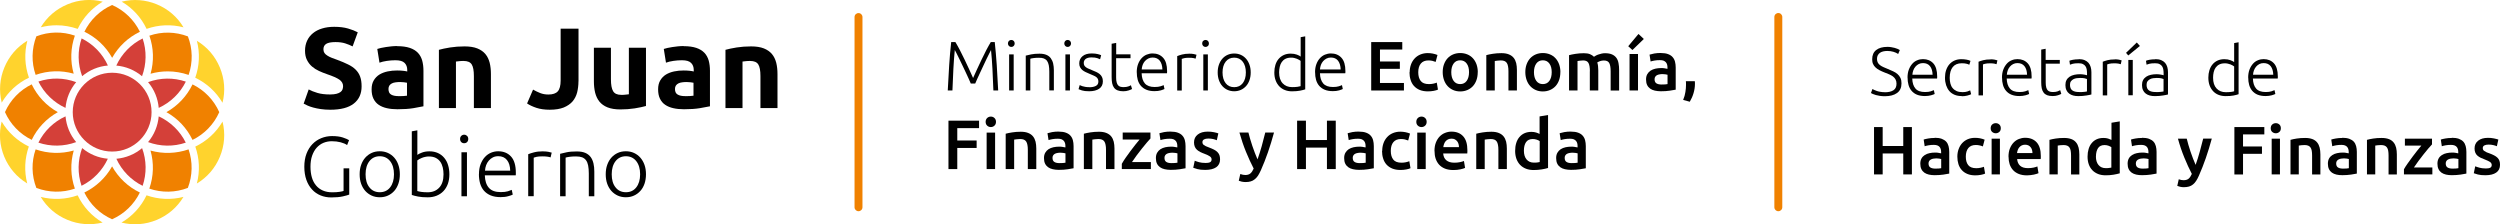 <svg xmlns="http://www.w3.org/2000/svg" id="Capa_2" data-name="Capa 2" viewBox="0 0 422.42 37.89"><defs><style>      .cls-1 {        fill: #f08100;      }      .cls-2 {        fill: #d44039;      }      .cls-3 {        fill: #ffd32d;      }    </style></defs><g id="Capa_1-2" data-name="Capa 1"><g><path d="M55.8,15.96c.43,0,.78-.04,1.05-.11.28-.07.5-.17.67-.29.17-.12.28-.27.35-.44.06-.17.1-.36.1-.56,0-.44-.21-.8-.62-1.1-.41-.29-1.12-.6-2.13-.94-.44-.15-.88-.33-1.32-.53-.44-.2-.83-.45-1.18-.75-.35-.3-.63-.67-.85-1.1-.22-.43-.33-.96-.33-1.58s.12-1.18.35-1.68c.23-.5.56-.92.99-1.27.43-.35.94-.62,1.55-.8.61-.19,1.29-.28,2.05-.28.9,0,1.69.1,2.34.29.66.19,1.2.41,1.63.64l-.87,2.38c-.38-.2-.79-.36-1.25-.51-.46-.15-1.01-.22-1.65-.22-.72,0-1.24.1-1.56.3-.32.2-.47.51-.47.92,0,.24.06.45.17.62.12.17.28.32.5.45.21.14.46.26.74.37.28.11.58.22.92.34.7.26,1.3.51,1.82.77.52.25.95.54,1.29.88.34.34.6.73.76,1.18.17.45.25,1,.25,1.65,0,1.25-.44,2.22-1.32,2.91-.88.69-2.2,1.04-3.97,1.04-.59,0-1.13-.04-1.61-.11-.48-.07-.9-.16-1.27-.26-.37-.1-.68-.21-.95-.33-.26-.12-.49-.23-.67-.33l.85-2.4c.4.22.9.42,1.48.59.59.18,1.31.26,2.16.26"></path><path d="M67.11,7.8c.85,0,1.56.1,2.13.29.57.19,1.02.47,1.37.83.34.36.58.8.73,1.32.14.52.21,1.09.21,1.72v6c-.41.09-.99.2-1.72.32-.74.12-1.63.18-2.67.18-.66,0-1.26-.06-1.79-.18-.54-.12-1-.31-1.38-.57-.39-.26-.68-.61-.89-1.04-.21-.43-.31-.95-.31-1.57s.12-1.1.36-1.51c.24-.41.56-.74.96-.99.4-.24.86-.42,1.38-.53.52-.11,1.05-.16,1.61-.16.37,0,.71.02,1,.05.29.03.53.07.71.12v-.27c0-.49-.15-.88-.45-1.18-.3-.3-.81-.45-1.55-.45-.49,0-.97.04-1.45.11-.48.07-.89.17-1.24.3l-.37-2.32c.17-.05.38-.11.63-.17.25-.06.53-.11.82-.15.3-.05.61-.08.94-.12.33-.03.66-.05,1-.05M67.34,16.25c.28,0,.55,0,.81-.02.26-.01.47-.03.62-.06v-2.19c-.12-.03-.29-.05-.52-.08-.23-.02-.45-.04-.64-.04-.27,0-.53.02-.76.05-.24.03-.45.09-.63.18-.18.09-.32.21-.43.37-.1.15-.15.35-.15.58,0,.45.15.77.45.94.3.18.72.26,1.25.26"></path><path d="M74.15,8.42c.49-.14,1.12-.27,1.9-.4.77-.12,1.59-.18,2.44-.18s1.58.11,2.16.34c.57.23,1.03.55,1.37.96.34.41.57.9.72,1.47.14.57.21,1.2.21,1.9v5.75h-2.88v-5.4c0-.93-.12-1.59-.37-1.98-.25-.39-.7-.58-1.38-.58-.21,0-.43,0-.66.03-.23.02-.44.04-.62.07v7.86h-2.88v-9.84Z"></path><path d="M97.74,13.75c0,.66-.08,1.28-.22,1.86-.15.58-.41,1.09-.77,1.52-.37.43-.87.77-1.49,1.03-.63.25-1.42.38-2.37.38-.88,0-1.63-.11-2.26-.32-.63-.21-1.16-.46-1.57-.74l1.01-2.34c.38.22.78.41,1.2.58.43.17.89.25,1.39.25.74,0,1.27-.18,1.59-.54.32-.36.48-.97.48-1.82V4.84h3.02v8.91Z"></path><path d="M109.15,17.91c-.49.14-1.12.27-1.9.4-.77.12-1.59.18-2.44.18s-1.58-.12-2.16-.35c-.57-.23-1.03-.56-1.37-.98-.34-.42-.57-.92-.72-1.5-.14-.58-.21-1.22-.21-1.92v-5.67h2.88v5.33c0,.93.12,1.6.37,2.01.24.41.7.62,1.38.62.21,0,.43,0,.66-.03.23-.02.44-.04.62-.07v-7.86h2.89v9.84Z"></path><path d="M115.52,7.8c.85,0,1.56.1,2.13.29.57.19,1.02.47,1.37.83.34.36.58.8.73,1.32.14.52.21,1.09.21,1.72v6c-.41.09-.99.2-1.72.32-.74.12-1.63.18-2.67.18-.66,0-1.26-.06-1.79-.18-.54-.12-1-.31-1.38-.57-.39-.26-.68-.61-.89-1.04-.21-.43-.31-.95-.31-1.57s.12-1.1.36-1.51c.24-.41.56-.74.96-.99.4-.24.86-.42,1.38-.53.52-.11,1.05-.16,1.61-.16.37,0,.71.02,1,.05.29.03.53.07.71.12v-.27c0-.49-.15-.88-.45-1.18-.3-.3-.81-.45-1.55-.45-.49,0-.97.04-1.45.11-.48.07-.89.17-1.24.3l-.37-2.32c.17-.05.38-.11.63-.17.25-.06.53-.11.82-.15.3-.05.61-.08.94-.12.33-.03.66-.05,1-.05M115.75,16.25c.28,0,.55,0,.81-.02.26-.01.47-.03.62-.06v-2.19c-.12-.03-.29-.05-.52-.08-.23-.02-.45-.04-.64-.04-.27,0-.53.02-.76.05-.24.03-.45.09-.63.18-.18.09-.32.21-.43.37-.1.15-.15.35-.15.58,0,.45.15.77.46.94.3.18.72.26,1.25.26"></path><path d="M122.57,8.42c.49-.14,1.12-.27,1.9-.4.77-.12,1.59-.18,2.44-.18s1.58.11,2.16.34c.57.23,1.03.55,1.37.96.34.41.57.9.72,1.47.14.57.21,1.2.21,1.9v5.75h-2.88v-5.4c0-.93-.12-1.59-.37-1.98-.25-.39-.7-.58-1.38-.58-.21,0-.43,0-.66.03-.23.02-.44.04-.62.07v7.86h-2.88v-9.84Z"></path><path d="M58.03,28.44h.98v4.44c-.18.08-.54.17-1.07.3-.53.12-1.19.18-1.96.18-.65,0-1.25-.11-1.81-.34-.56-.23-1.04-.56-1.44-1-.41-.44-.73-.98-.96-1.62-.23-.65-.35-1.39-.35-2.22s.12-1.57.37-2.22c.25-.65.59-1.19,1.01-1.62.43-.44.92-.77,1.49-1,.57-.23,1.17-.35,1.81-.35.74,0,1.35.08,1.83.24.48.16.83.31,1.05.45l-.33.83c-.27-.19-.63-.35-1.09-.47-.46-.12-.96-.18-1.49-.18-.5,0-.97.09-1.41.27-.44.18-.82.46-1.15.82-.33.36-.58.82-.77,1.35-.19.54-.28,1.16-.28,1.87,0,.66.08,1.26.23,1.79.15.53.39.99.7,1.36.31.38.7.67,1.16.87.46.2.99.3,1.6.3.49,0,.9-.03,1.23-.08.33-.05.55-.1.67-.15v-3.82Z"></path><path d="M67.56,29.45c0,.59-.08,1.12-.25,1.6s-.4.89-.7,1.22c-.3.33-.66.6-1.07.78-.41.19-.87.28-1.37.28s-.95-.09-1.37-.28c-.41-.19-.77-.45-1.07-.78-.3-.34-.54-.74-.71-1.22-.17-.48-.25-1.01-.25-1.6s.08-1.12.25-1.59c.17-.48.4-.89.71-1.23.3-.34.66-.6,1.07-.79.41-.19.87-.28,1.37-.28s.95.09,1.37.28c.41.19.77.45,1.07.79.3.34.54.75.7,1.23.17.48.25,1.01.25,1.59M66.57,29.45c0-.93-.22-1.67-.65-2.22-.43-.55-1.02-.83-1.75-.83s-1.32.28-1.75.83c-.43.55-.65,1.29-.65,2.22s.21,1.67.65,2.21c.43.55,1.02.82,1.75.82s1.32-.27,1.75-.82c.43-.55.65-1.28.65-2.21"></path><path d="M70.52,26.17c.16-.12.42-.26.78-.39.36-.14.78-.21,1.27-.21.54,0,1.01.1,1.43.29.42.19.77.46,1.06.81.29.35.51.75.65,1.23.15.47.22.99.22,1.56,0,.6-.09,1.14-.26,1.62-.18.48-.43.89-.75,1.22-.32.34-.71.59-1.15.77-.45.18-.94.27-1.49.27-.66,0-1.21-.04-1.64-.13-.43-.08-.79-.18-1.06-.27v-10.75l.94-.17v4.17ZM70.52,32.28c.14.05.36.09.64.14.28.04.65.07,1.11.07.81,0,1.45-.26,1.94-.78.49-.52.73-1.27.73-2.25,0-.41-.04-.8-.13-1.17-.09-.37-.23-.69-.42-.96-.19-.27-.44-.49-.76-.65-.31-.16-.7-.24-1.16-.24-.22,0-.43.02-.63.07-.2.04-.39.1-.56.17-.17.07-.32.14-.45.21-.13.08-.24.15-.32.22v5.2Z"></path><path d="M79.12,23.48c0,.22-.07.4-.2.53-.13.13-.3.19-.49.19s-.36-.06-.49-.19c-.13-.13-.2-.3-.2-.53s.07-.39.2-.52c.13-.13.3-.2.49-.2s.35.07.49.2c.13.13.2.3.2.52M78.9,33.16h-.93v-7.43h.93v7.43Z"></path><path d="M80.93,29.44c0-.65.09-1.22.28-1.7.19-.48.43-.89.73-1.21.3-.33.65-.57,1.03-.73.39-.16.79-.24,1.2-.24.91,0,1.64.3,2.18.89.54.59.81,1.51.81,2.74,0,.08,0,.15,0,.23,0,.08-.01.15-.02.21h-5.22c.03.91.25,1.61.68,2.1s1.09.73,2.01.73c.51,0,.91-.05,1.21-.14.3-.1.51-.18.65-.24l.17.8c-.13.08-.39.17-.76.27-.37.11-.8.16-1.3.16-.65,0-1.21-.1-1.67-.29-.46-.19-.84-.46-1.14-.8-.3-.35-.51-.76-.65-1.23-.13-.48-.2-.99-.2-1.56M86.21,28.85c-.02-.78-.2-1.38-.55-1.81-.34-.43-.83-.65-1.47-.65-.34,0-.64.07-.9.2-.26.13-.49.31-.69.54-.2.23-.35.49-.46.78s-.17.61-.19.93h4.26Z"></path><path d="M91.78,25.58c.31,0,.6.02.87.07.27.05.46.1.57.14l-.19.81c-.08-.04-.23-.08-.47-.12s-.54-.06-.93-.06c-.4,0-.73.03-.97.08-.24.06-.4.11-.48.14v6.51h-.93v-7.09c.24-.11.57-.21.99-.32.42-.11.93-.17,1.54-.17"></path><path d="M94.63,25.99c.28-.08.65-.16,1.12-.26.47-.1,1.04-.14,1.72-.14.57,0,1.04.08,1.42.24.38.16.68.4.91.7.22.3.38.66.48,1.09.1.42.14.89.14,1.39v4.15h-.93v-3.85c0-.53-.04-.97-.11-1.34-.07-.36-.19-.66-.36-.89-.17-.23-.39-.39-.66-.5-.27-.1-.62-.15-1.03-.15-.44,0-.82.02-1.14.07s-.53.09-.62.13v6.53h-.93v-7.17Z"></path><path d="M109.15,29.45c0,.59-.09,1.12-.25,1.6-.17.48-.4.89-.71,1.22-.3.33-.66.6-1.07.78-.41.19-.87.28-1.37.28s-.95-.09-1.37-.28c-.41-.19-.77-.45-1.07-.78-.3-.34-.54-.74-.71-1.22-.17-.48-.25-1.01-.25-1.6s.08-1.12.25-1.59c.17-.48.4-.89.71-1.23.3-.34.66-.6,1.07-.79.41-.19.87-.28,1.37-.28s.95.09,1.37.28c.41.19.77.45,1.07.79.3.34.54.75.71,1.23.17.48.25,1.01.25,1.59M108.16,29.45c0-.93-.22-1.67-.65-2.22-.43-.55-1.02-.83-1.75-.83s-1.32.28-1.75.83c-.43.55-.65,1.29-.65,2.22s.21,1.67.65,2.21c.43.55,1.01.82,1.75.82s1.32-.27,1.75-.82.65-1.28.65-2.21"></path><path class="cls-3" d="M37.6,17.35c.5-1.98.34-4.03-.45-5.94-.79-1.9-2.12-3.46-3.88-4.51.53,2.07.44,4.21-.28,6.23,1.93.93,3.52,2.38,4.6,4.22"></path><path class="cls-1" d="M31.74,31.75c.8-2.09.85-4.4.12-6.51-2.08.72-4.32.79-6.43.2.6,2.12.53,4.34-.2,6.43,2.11.73,4.41.68,6.51-.12"></path><path class="cls-1" d="M18.94,28.11c-1.08,1.93-2.7,3.45-4.69,4.42.98,2.01,2.64,3.61,4.69,4.52,2.05-.91,3.71-2.51,4.69-4.52-1.99-.96-3.61-2.49-4.69-4.42"></path><path class="cls-1" d="M12.46,25.43c-2.12.6-4.37.53-6.44-.19-.73,2.11-.69,4.42.12,6.51,2.1.8,4.4.85,6.51.12-.73-2.09-.79-4.31-.19-6.44"></path><path class="cls-1" d="M12.65,6.02c-2.11-.73-4.41-.69-6.51.12-.8,2.1-.85,4.4-.12,6.51,2.09-.73,4.31-.8,6.43-.2-.6-2.12-.53-4.34.2-6.43"></path><path class="cls-1" d="M18.95.84c-2.05.91-3.71,2.51-4.69,4.52,1.99.96,3.61,2.48,4.69,4.41,1.08-1.92,2.69-3.44,4.69-4.4-.98-2.01-2.64-3.61-4.68-4.52"></path><path class="cls-1" d="M31.87,12.66c.73-2.11.69-4.41-.12-6.51-2.09-.8-4.4-.85-6.51-.12.73,2.09.8,4.31.2,6.43.95-.27,1.93-.4,2.9-.4,1.19,0,2.38.2,3.53.6"></path><path class="cls-1" d="M5.36,14.25c-2.01.98-3.61,2.64-4.52,4.69.91,2.05,2.51,3.71,4.52,4.69.96-1.99,2.48-3.6,4.41-4.68-1.93-1.08-3.45-2.7-4.41-4.69"></path><path class="cls-1" d="M32.53,14.26c-.97,2-2.49,3.61-4.41,4.69,1.93,1.08,3.45,2.7,4.41,4.69,2.01-.98,3.61-2.64,4.52-4.69-.91-2.05-2.51-3.71-4.52-4.69"></path><path class="cls-3" d="M26.49.73c-1.88-.78-3.95-.94-5.93-.45,1.84,1.08,3.29,2.67,4.21,4.6,2.02-.71,4.17-.8,6.24-.26-1.05-1.76-2.61-3.1-4.52-3.89"></path><path class="cls-3" d="M6.89,4.61c.88-.23,1.78-.34,2.67-.34,1.2,0,2.4.21,3.57.61.93-1.93,2.38-3.51,4.23-4.6-1.99-.5-4.06-.34-5.95.45-1.91.79-3.47,2.13-4.52,3.88"></path><path class="cls-3" d="M4.62,6.88c-1.75,1.05-3.09,2.61-3.88,4.52-.79,1.9-.94,3.95-.45,5.94,1.09-1.84,2.67-3.29,4.6-4.22-.71-2.03-.81-4.17-.27-6.24"></path><path class="cls-3" d="M4.88,24.76c-1.93-.93-3.51-2.38-4.6-4.22-.5,1.99-.34,4.04.44,5.94.79,1.91,2.13,3.46,3.88,4.52-.53-2.07-.44-4.21.27-6.24"></path><path class="cls-3" d="M6.88,33.27c1.05,1.75,2.61,3.09,4.52,3.88,1.91.79,3.95.94,5.94.45-1.84-1.08-3.29-2.67-4.22-4.6-2.01.71-4.18.8-6.24.27"></path><path class="cls-3" d="M20.54,37.61c1.98.5,4.03.34,5.94-.45,1.9-.79,3.46-2.13,4.52-3.89-2.06.53-4.23.44-6.24-.27-.93,1.94-2.38,3.52-4.22,4.6"></path><path class="cls-3" d="M37.15,26.49c.79-1.91.95-3.95.45-5.94-1.08,1.84-2.67,3.29-4.6,4.22.71,2.02.8,4.17.26,6.24,1.76-1.06,3.1-2.61,3.89-4.52"></path><path class="cls-2" d="M24.1,6.5c-1.96.97-3.53,2.58-4.45,4.58,1.61.14,3.11.76,4.35,1.8.76-2.06.8-4.31.1-6.38"></path><path class="cls-2" d="M13.79,6.49c-.7,2.07-.67,4.32.09,6.38,1.24-1.04,2.74-1.66,4.35-1.8-.91-2-2.48-3.61-4.44-4.58"></path><path class="cls-2" d="M11.07,18.23c.14-1.61.76-3.11,1.8-4.35-2.07-.77-4.31-.8-6.38-.1.97,1.96,2.58,3.53,4.58,4.45"></path><path class="cls-2" d="M6.49,24.1c2.07.7,4.32.67,6.38-.09-1.04-1.24-1.65-2.74-1.8-4.35-1.99.91-3.61,2.48-4.58,4.44"></path><path class="cls-2" d="M13.78,31.39c1.96-.97,3.52-2.58,4.44-4.57-1.61-.14-3.1-.76-4.34-1.8-.76,2.06-.8,4.31-.1,6.38"></path><path class="cls-2" d="M19.66,26.82c.91,1.99,2.48,3.61,4.44,4.58.7-2.07.67-4.32-.09-6.37-1.24,1.04-2.74,1.65-4.35,1.8"></path><path class="cls-2" d="M26.82,19.66c-.15,1.61-.76,3.11-1.8,4.35,2.06.76,4.3.8,6.37.09-.97-1.96-2.58-3.52-4.57-4.44"></path><path class="cls-2" d="M25.02,13.88c1.04,1.24,1.66,2.74,1.8,4.35,1.99-.91,3.61-2.48,4.58-4.44-2.07-.7-4.31-.68-6.38.09"></path><path class="cls-2" d="M18.95,12.29c-3.67,0-6.66,2.99-6.66,6.66s2.99,6.66,6.66,6.66,6.66-2.99,6.66-6.66-2.99-6.66-6.66-6.66"></path><path class="cls-1" d="M145.06,35.69h0c-.37,0-.67-.3-.67-.67V2.88c0-.37.3-.67.67-.67s.67.3.67.67v32.14c0,.37-.3.67-.67.67"></path><path class="cls-1" d="M300.48,35.69h0c-.37,0-.67-.3-.67-.67V2.87c0-.37.3-.67.67-.67s.67.3.67.67v32.15c0,.37-.3.67-.67.67"></path><g><path d="M318.47,15.59c.62,0,1.11-.11,1.46-.34s.52-.6.52-1.11c0-.29-.06-.54-.17-.73-.11-.2-.26-.36-.44-.5-.18-.13-.4-.25-.63-.35-.24-.1-.49-.2-.75-.3-.33-.13-.63-.26-.89-.4s-.49-.29-.67-.47c-.18-.17-.33-.37-.42-.59-.1-.22-.14-.49-.14-.79,0-.69.23-1.21.68-1.56.45-.35,1.09-.53,1.89-.53.22,0,.43.01.64.05.21.03.4.07.58.12s.35.11.5.17c.15.06.28.13.38.2l-.28.66c-.22-.15-.5-.28-.81-.37s-.66-.14-1.03-.14c-.25,0-.49.03-.7.08-.21.05-.39.13-.55.24-.15.11-.28.25-.36.42-.09.17-.13.37-.13.61s.05.45.14.62c.09.17.22.32.39.44.17.12.36.24.58.33.22.1.47.2.73.31.32.13.61.26.89.39s.53.28.73.46c.21.18.37.39.5.65s.18.57.18.93c0,.72-.25,1.27-.76,1.63-.5.36-1.19.54-2.05.54-.31,0-.59-.02-.84-.06-.25-.04-.48-.09-.68-.14-.2-.06-.37-.12-.51-.18s-.25-.12-.32-.16l.25-.68c.08.05.18.1.31.16s.29.12.46.18c.18.06.38.11.6.14.22.04.47.06.74.06Z"></path><path d="M322.31,13.11c0-.52.08-.98.23-1.37.15-.39.35-.71.59-.98s.52-.46.83-.58c.31-.13.63-.19.96-.19.73,0,1.31.24,1.75.72.43.48.65,1.21.65,2.21,0,.06,0,.12,0,.18s0,.12-.02.17h-4.19c.02.73.2,1.29.54,1.69s.88.59,1.62.59c.41,0,.73-.04.97-.12.24-.08.41-.14.52-.2l.14.65c-.11.06-.31.13-.61.22-.3.08-.65.13-1.04.13-.52,0-.97-.08-1.34-.23-.37-.15-.67-.37-.91-.65-.24-.28-.41-.61-.52-.99-.11-.38-.16-.8-.16-1.25ZM326.55,12.64c-.02-.62-.16-1.11-.44-1.46-.28-.35-.67-.52-1.18-.52-.27,0-.51.05-.72.16-.21.11-.4.25-.55.43-.16.18-.28.39-.37.63-.09.24-.14.49-.16.75h3.42Z"></path><path d="M331.47,16.23c-.46,0-.87-.07-1.22-.22-.35-.15-.65-.36-.88-.63-.23-.27-.41-.6-.54-.98-.12-.38-.19-.8-.19-1.26s.06-.9.19-1.28.31-.72.55-.99.53-.49.87-.64c.34-.15.72-.23,1.14-.23.32,0,.63.03.91.08.28.05.5.12.65.21l-.2.65c-.15-.08-.33-.14-.52-.18-.19-.05-.45-.07-.77-.07-.66,0-1.16.21-1.51.64-.34.43-.51,1.03-.51,1.82,0,.35.04.68.12.98.08.3.2.55.38.76.17.21.4.38.67.5.27.12.61.18,1,.18.32,0,.59-.04.81-.11s.38-.14.48-.19l.16.65c-.14.08-.36.15-.65.23s-.61.11-.93.11Z"></path><path d="M336.34,10.02c.25,0,.48.02.7.06.22.04.37.08.46.12l-.15.65c-.06-.03-.19-.06-.38-.1-.19-.04-.44-.05-.74-.05-.32,0-.58.02-.78.07-.2.05-.33.08-.39.12v5.23h-.75v-5.69c.19-.08.46-.17.8-.26.34-.09.75-.13,1.24-.13Z"></path><path d="M338.27,13.11c0-.52.08-.98.23-1.37.15-.39.35-.71.59-.98s.52-.46.83-.58c.31-.13.63-.19.96-.19.73,0,1.31.24,1.75.72.43.48.65,1.21.65,2.21,0,.06,0,.12,0,.18s0,.12-.02.17h-4.19c.02.73.2,1.29.54,1.69s.88.59,1.62.59c.41,0,.73-.04.97-.12.24-.08.41-.14.52-.2l.14.65c-.11.06-.31.13-.61.22-.3.08-.65.13-1.04.13-.52,0-.97-.08-1.34-.23-.37-.15-.67-.37-.91-.65-.24-.28-.41-.61-.52-.99-.11-.38-.16-.8-.16-1.25ZM342.51,12.64c-.02-.62-.16-1.11-.44-1.46-.28-.35-.67-.52-1.18-.52-.27,0-.51.05-.72.16-.21.11-.4.25-.55.43-.16.18-.28.39-.37.63-.09.24-.14.49-.16.75h3.42Z"></path><path d="M345.66,10.13h2.38v.63h-2.38v3.18c0,.34.03.61.09.83.06.21.14.38.25.49s.24.19.39.23c.15.04.32.06.51.06.32,0,.57-.04.76-.11s.34-.14.45-.2l.18.62c-.11.07-.3.15-.57.24-.27.09-.56.13-.88.13-.37,0-.68-.05-.93-.14-.25-.1-.45-.24-.6-.44-.15-.2-.26-.44-.32-.73-.06-.29-.09-.64-.09-1.04v-5.5l.75-.14v1.89Z"></path><path d="M351.23,9.99c.39,0,.73.06,1,.17.27.11.49.27.66.46.17.2.29.43.37.7s.12.56.12.88v3.76c-.08.02-.19.05-.33.08-.15.03-.32.06-.51.09-.19.03-.41.06-.64.08-.23.02-.48.03-.72.03-.32,0-.61-.03-.87-.1s-.5-.18-.69-.33c-.2-.15-.35-.34-.46-.58-.11-.23-.17-.52-.17-.86s.06-.6.18-.83c.12-.23.3-.42.52-.57.22-.15.49-.26.8-.33.31-.07.64-.1,1-.1.11,0,.22,0,.34.02s.24.03.35.05c.11.02.21.04.29.06.08.02.14.04.17.05v-.37c0-.21-.02-.41-.05-.61-.03-.2-.1-.37-.2-.53-.1-.16-.25-.29-.44-.38-.19-.1-.44-.14-.74-.14-.44,0-.77.03-.98.09-.22.06-.37.11-.47.15l-.1-.66c.13-.06.33-.12.61-.17s.6-.08.99-.08ZM351.3,15.56c.29,0,.55,0,.77-.03.22-.02.41-.04.56-.08v-2.1c-.08-.04-.22-.08-.4-.12-.18-.04-.44-.06-.76-.06-.18,0-.38.01-.58.04-.2.03-.39.08-.55.17-.17.09-.31.21-.42.36-.11.15-.16.36-.16.61,0,.22.04.41.11.57s.18.28.31.37c.13.09.3.16.49.2.19.04.4.06.64.06Z"></path><path d="M357.33,10.02c.25,0,.48.02.7.06.22.04.37.08.46.12l-.15.65c-.06-.03-.19-.06-.38-.1-.19-.04-.44-.05-.74-.05-.32,0-.58.02-.78.07-.2.05-.33.08-.39.12v5.23h-.75v-5.69c.19-.08.46-.17.8-.26.34-.09.75-.13,1.24-.13Z"></path><path d="M361.58,7.76l-1.97,1.61-.38-.44,1.82-1.75.53.59ZM360.37,16.1h-.75v-5.97h.75v5.97Z"></path><path d="M364.17,9.99c.39,0,.73.06,1,.17.27.11.49.27.66.46.17.2.29.43.37.7s.12.56.12.88v3.76c-.08.02-.19.05-.33.08-.15.03-.32.06-.51.09-.19.03-.41.06-.64.08-.23.02-.48.03-.72.03-.32,0-.61-.03-.87-.1s-.5-.18-.69-.33c-.2-.15-.35-.34-.46-.58-.11-.23-.17-.52-.17-.86s.06-.6.18-.83c.12-.23.3-.42.52-.57.22-.15.49-.26.8-.33.31-.07.64-.1,1-.1.11,0,.22,0,.34.02s.24.03.35.05c.11.02.21.04.29.06.08.02.14.04.17.05v-.37c0-.21-.02-.41-.05-.61-.03-.2-.1-.37-.2-.53-.1-.16-.25-.29-.44-.38-.19-.1-.44-.14-.74-.14-.44,0-.77.03-.98.09-.22.06-.37.11-.47.15l-.1-.66c.13-.06.33-.12.61-.17s.6-.08.99-.08ZM364.24,15.56c.29,0,.55,0,.77-.03.22-.02.41-.04.56-.08v-2.1c-.08-.04-.22-.08-.4-.12-.18-.04-.44-.06-.76-.06-.18,0-.38.01-.58.04-.2.03-.39.08-.55.17-.17.09-.31.21-.42.36-.11.15-.16.36-.16.61,0,.22.04.41.11.57s.18.28.31.37c.13.09.3.16.49.2.19.04.4.06.64.06Z"></path><path d="M378.24,15.92c-.22.08-.51.15-.85.22-.35.07-.79.1-1.32.1-.44,0-.84-.07-1.2-.21-.36-.14-.67-.35-.92-.62s-.46-.6-.6-.98c-.14-.39-.21-.82-.21-1.31,0-.45.06-.87.18-1.25.12-.38.29-.71.53-.99.23-.28.51-.49.85-.65.33-.15.72-.23,1.15-.23.39,0,.73.06,1.02.17.29.11.5.22.63.32v-3.21l.75-.14v8.78ZM377.49,11.22c-.07-.05-.16-.11-.26-.17s-.23-.12-.36-.17c-.14-.05-.29-.1-.45-.13-.16-.04-.33-.05-.51-.05-.37,0-.68.07-.93.2-.25.13-.45.31-.61.53-.15.22-.27.48-.33.77-.07.3-.1.61-.1.94,0,.79.2,1.39.59,1.81s.91.63,1.56.63c.37,0,.67-.02.9-.05.23-.03.4-.07.51-.11v-4.18Z"></path><path d="M379.87,13.11c0-.52.08-.98.23-1.37.15-.39.35-.71.59-.98s.52-.46.83-.58c.31-.13.63-.19.96-.19.73,0,1.31.24,1.75.72.43.48.65,1.21.65,2.21,0,.06,0,.12,0,.18s0,.12-.02.17h-4.19c.02.73.2,1.29.54,1.69s.88.59,1.62.59c.41,0,.73-.04.97-.12.24-.08.41-.14.52-.2l.14.65c-.11.06-.31.13-.61.22-.3.08-.65.13-1.04.13-.52,0-.97-.08-1.34-.23-.37-.15-.67-.37-.91-.65-.24-.28-.41-.61-.52-.99-.11-.38-.16-.8-.16-1.25ZM384.11,12.64c-.02-.62-.16-1.11-.44-1.46-.28-.35-.67-.52-1.18-.52-.27,0-.51.05-.72.16-.21.11-.4.25-.55.43-.16.18-.28.39-.37.63-.09.24-.14.49-.16.75h3.42Z"></path></g><g><path d="M321.59,21.47h1.46v8h-1.46v-3.54h-3.48v3.54h-1.46v-8h1.46v3.2h3.48v-3.2Z"></path><path d="M326.91,23.28c.46,0,.85.06,1.17.17.32.12.57.28.76.48.19.21.32.46.4.76.08.3.12.62.12.98v3.66c-.22.05-.54.1-.98.17-.43.06-.93.1-1.47.1-.36,0-.69-.03-.99-.1s-.56-.18-.77-.33c-.21-.15-.38-.35-.5-.6s-.18-.55-.18-.91.07-.64.2-.88c.13-.24.32-.43.55-.58.23-.15.5-.26.8-.32.3-.07.62-.1.95-.1.15,0,.32,0,.48.03.17.02.35.05.54.1v-.23c0-.16-.02-.32-.06-.46-.04-.15-.11-.28-.2-.39s-.22-.2-.38-.26c-.16-.06-.36-.09-.59-.09-.32,0-.62.02-.89.07-.27.05-.49.1-.66.16l-.17-1.13c.18-.06.43-.12.77-.18s.7-.09,1.09-.09ZM327.02,28.49c.43,0,.76-.02.98-.07v-1.55c-.08-.02-.19-.05-.33-.07-.15-.02-.31-.04-.48-.04-.15,0-.31.01-.47.04-.16.02-.3.07-.43.13s-.23.15-.31.26-.12.25-.12.42c0,.33.1.56.31.69s.49.19.84.19Z"></path><path d="M330.73,26.46c0-.45.07-.86.21-1.25.14-.39.34-.73.59-1.01.26-.28.57-.51.94-.67.37-.16.79-.24,1.25-.24.57,0,1.11.1,1.62.31l-.3,1.14c-.16-.07-.34-.13-.55-.17-.2-.05-.42-.07-.65-.07-.55,0-.96.17-1.25.51-.28.34-.43.83-.43,1.45s.13,1.08.4,1.43c.27.35.72.53,1.36.53.24,0,.47-.02.7-.07.23-.05.43-.1.6-.17l.2,1.15c-.15.08-.39.15-.7.21-.31.06-.63.09-.96.09-.52,0-.96-.08-1.34-.24-.38-.16-.7-.38-.95-.66-.25-.28-.44-.62-.56-1s-.18-.81-.18-1.26Z"></path><path d="M338.07,21.67c0,.26-.08.47-.25.62-.17.15-.37.23-.6.23s-.44-.08-.61-.23c-.17-.15-.25-.36-.25-.62s.08-.48.25-.63c.17-.15.37-.23.61-.23s.43.08.6.23c.17.15.25.37.25.63ZM337.92,29.47h-1.4v-6.04h1.4v6.04Z"></path><path d="M339.37,26.48c0-.53.08-1,.24-1.4.16-.4.37-.73.63-1s.56-.47.9-.6c.34-.13.68-.2,1.04-.2.83,0,1.48.26,1.95.77.47.52.7,1.29.7,2.31,0,.08,0,.16,0,.26,0,.1,0,.18-.02.26h-3.98c.04.49.21.86.51,1.13.3.27.74.4,1.32.4.34,0,.65-.03.93-.09.28-.06.5-.13.66-.2l.19,1.14c-.08.04-.18.08-.32.12-.13.04-.29.08-.46.12-.17.03-.36.06-.56.09-.2.02-.4.04-.61.04-.53,0-.99-.08-1.39-.24-.39-.16-.72-.38-.97-.66-.25-.28-.44-.61-.57-.99-.12-.38-.18-.8-.18-1.25ZM343.42,25.86c0-.19-.03-.38-.08-.55-.05-.17-.13-.32-.24-.45-.1-.13-.23-.23-.38-.3-.15-.07-.33-.11-.54-.11s-.4.04-.57.12c-.16.08-.3.19-.41.32-.11.13-.2.28-.26.45s-.1.34-.13.52h2.6Z"></path><path d="M346.29,23.63c.27-.08.62-.15,1.05-.22.43-.07.91-.1,1.43-.1.49,0,.9.07,1.24.2s.59.32.79.57c.2.24.33.54.42.88.08.34.12.72.12,1.13v3.39h-1.4v-3.18c0-.32-.02-.6-.06-.83-.04-.23-.11-.41-.21-.55-.1-.14-.23-.25-.39-.31-.17-.07-.37-.1-.61-.1-.18,0-.36.01-.55.03s-.33.04-.43.06v4.87h-1.4v-5.84Z"></path><path d="M358.15,29.29c-.28.08-.63.16-1.04.23-.42.07-.86.1-1.32.1s-.91-.07-1.28-.22-.7-.36-.96-.63-.47-.6-.61-.99-.21-.83-.21-1.31.06-.91.18-1.3.29-.72.53-1c.23-.28.51-.49.84-.64.33-.15.71-.22,1.14-.22.29,0,.55.03.77.1.22.07.42.15.58.23v-2.9l1.4-.23v8.78ZM354.14,26.43c0,.62.15,1.1.44,1.45.29.35.7.53,1.21.53.22,0,.41,0,.57-.03.16-.02.29-.04.39-.06v-3.46c-.12-.08-.29-.16-.49-.24-.2-.07-.42-.11-.65-.11-.51,0-.88.17-1.11.52-.23.35-.35.82-.35,1.41Z"></path><path d="M361.94,23.28c.46,0,.85.06,1.17.17.32.12.57.28.76.48.19.21.32.46.4.76.08.3.12.62.12.98v3.66c-.22.05-.54.1-.98.17-.43.06-.93.1-1.47.1-.36,0-.69-.03-.99-.1s-.56-.18-.77-.33c-.21-.15-.38-.35-.5-.6s-.18-.55-.18-.91.07-.64.2-.88c.13-.24.32-.43.55-.58.23-.15.5-.26.8-.32.3-.07.62-.1.95-.1.15,0,.32,0,.48.03.17.02.35.05.54.1v-.23c0-.16-.02-.32-.06-.46-.04-.15-.11-.28-.2-.39s-.22-.2-.38-.26c-.16-.06-.36-.09-.59-.09-.32,0-.62.02-.89.07-.27.05-.49.1-.66.16l-.17-1.13c.18-.06.43-.12.77-.18s.7-.09,1.09-.09ZM362.05,28.49c.43,0,.76-.02.98-.07v-1.55c-.08-.02-.19-.05-.33-.07-.15-.02-.31-.04-.48-.04-.15,0-.31.01-.47.04-.16.02-.3.07-.43.13s-.23.15-.31.26-.12.25-.12.42c0,.33.1.56.31.69s.49.19.84.19Z"></path><path d="M373.72,23.43c-.62,2.29-1.34,4.37-2.17,6.24-.15.35-.31.64-.47.89-.16.25-.34.45-.54.61-.2.16-.42.28-.67.35-.25.07-.53.11-.86.11-.22,0-.43-.02-.64-.07s-.37-.1-.48-.15l.25-1.12c.28.11.55.16.82.16.36,0,.65-.09.85-.26s.38-.44.54-.8c-.44-.85-.86-1.77-1.27-2.77-.41-1-.77-2.06-1.08-3.19h1.49c.08.32.17.67.28,1.05.11.38.23.76.36,1.15.13.39.27.78.42,1.16.15.38.29.74.44,1.07.25-.68.47-1.41.69-2.19s.41-1.52.59-2.25h1.44Z"></path><path d="M377.54,29.47v-8h5.06v1.24h-3.6v2.04h3.2v1.24h-3.2v3.49h-1.46Z"></path><path d="M385.39,21.67c0,.26-.08.47-.25.62-.17.15-.37.23-.6.23s-.44-.08-.61-.23c-.17-.15-.25-.36-.25-.62s.08-.48.25-.63c.17-.15.37-.23.61-.23s.43.08.6.23c.17.15.25.37.25.63ZM385.24,29.47h-1.4v-6.04h1.4v6.04Z"></path><path d="M387.02,23.63c.27-.08.62-.15,1.05-.22.43-.07.91-.1,1.43-.1.49,0,.9.07,1.24.2s.59.32.79.57c.2.24.33.54.42.88.08.34.12.72.12,1.13v3.39h-1.4v-3.18c0-.32-.02-.6-.06-.83-.04-.23-.11-.41-.21-.55-.1-.14-.23-.25-.39-.31-.17-.07-.37-.1-.61-.1-.18,0-.36.01-.55.03s-.33.04-.43.06v4.87h-1.4v-5.84Z"></path><path d="M395.78,23.28c.46,0,.85.06,1.17.17.32.12.57.28.76.48.19.21.32.46.4.76.08.3.12.62.12.98v3.66c-.22.05-.54.1-.98.17-.43.06-.93.1-1.47.1-.36,0-.69-.03-.99-.1s-.56-.18-.77-.33c-.21-.15-.38-.35-.5-.6s-.18-.55-.18-.91.07-.64.2-.88c.13-.24.32-.43.55-.58.23-.15.5-.26.8-.32.3-.07.62-.1.95-.1.15,0,.32,0,.48.03.17.02.35.05.54.1v-.23c0-.16-.02-.32-.06-.46-.04-.15-.11-.28-.2-.39s-.22-.2-.38-.26c-.16-.06-.36-.09-.59-.09-.32,0-.62.02-.89.07-.27.05-.49.1-.66.16l-.17-1.13c.18-.06.43-.12.77-.18s.7-.09,1.09-.09ZM395.9,28.49c.43,0,.76-.02.98-.07v-1.55c-.08-.02-.19-.05-.33-.07-.15-.02-.31-.04-.48-.04-.15,0-.31.01-.47.04-.16.02-.3.07-.43.13s-.23.15-.31.26-.12.25-.12.42c0,.33.1.56.31.69s.49.19.84.19Z"></path><path d="M399.94,23.63c.27-.08.62-.15,1.05-.22.43-.07.91-.1,1.43-.1.49,0,.9.07,1.24.2s.59.32.79.57c.2.24.33.54.42.88.08.34.12.72.12,1.13v3.39h-1.4v-3.18c0-.32-.02-.6-.06-.83-.04-.23-.11-.41-.21-.55-.1-.14-.23-.25-.39-.31-.17-.07-.37-.1-.61-.1-.18,0-.36.01-.55.03s-.33.04-.43.06v4.87h-1.4v-5.84Z"></path><path d="M410.92,24.41c-.15.16-.36.39-.61.68-.25.29-.52.62-.8.98-.28.36-.57.73-.86,1.12-.29.39-.55.76-.78,1.11h3.12v1.17h-4.8v-.87c.17-.31.38-.64.64-1,.25-.36.52-.72.79-1.09.27-.37.54-.71.8-1.04s.5-.62.71-.87h-2.78v-1.17h4.58v.98Z"></path><path d="M414.29,23.28c.46,0,.85.06,1.17.17.32.12.57.28.76.48.19.21.32.46.4.76.08.3.12.62.12.98v3.66c-.22.05-.54.1-.98.17-.43.06-.93.1-1.47.1-.36,0-.69-.03-.99-.1s-.56-.18-.77-.33c-.21-.15-.38-.35-.5-.6s-.18-.55-.18-.91.07-.64.2-.88c.13-.24.32-.43.55-.58.23-.15.5-.26.8-.32.3-.07.62-.1.95-.1.15,0,.32,0,.48.03.17.02.35.05.54.1v-.23c0-.16-.02-.32-.06-.46-.04-.15-.11-.28-.2-.39s-.22-.2-.38-.26c-.16-.06-.36-.09-.59-.09-.32,0-.62.02-.89.07-.27.05-.49.1-.66.16l-.17-1.13c.18-.06.43-.12.77-.18s.7-.09,1.09-.09ZM414.41,28.49c.43,0,.76-.02.98-.07v-1.55c-.08-.02-.19-.05-.33-.07-.15-.02-.31-.04-.48-.04-.15,0-.31.01-.47.04-.16.02-.3.07-.43.13s-.23.15-.31.26-.12.25-.12.42c0,.33.1.56.31.69s.49.19.84.19Z"></path><path d="M419.96,28.47c.37,0,.64-.04.81-.13.17-.09.25-.24.25-.46,0-.2-.09-.37-.27-.5s-.48-.27-.89-.43c-.25-.09-.49-.19-.7-.29-.21-.1-.39-.23-.55-.36s-.28-.31-.36-.5c-.09-.2-.13-.44-.13-.72,0-.55.2-.99.61-1.31s.96-.48,1.66-.48c.35,0,.69.03,1.02.1.32.07.57.13.73.19l-.25,1.13c-.15-.07-.35-.13-.59-.19-.24-.06-.52-.09-.83-.09-.29,0-.52.05-.69.14-.18.1-.27.24-.27.44,0,.1.02.19.05.27.03.08.09.15.18.21s.2.13.33.2.31.13.51.2c.33.12.61.24.84.36.23.12.42.25.57.4.15.15.26.32.33.51.07.19.1.42.1.69,0,.58-.21,1.01-.64,1.31-.43.3-1.04.45-1.83.45-.53,0-.96-.04-1.28-.13-.32-.09-.55-.16-.68-.21l.24-1.17c.21.08.46.17.74.24.29.08.62.12.99.12Z"></path></g><path d="M164.03,14.11c-.08-.2-.19-.46-.34-.78-.15-.32-.31-.67-.49-1.06-.18-.38-.37-.77-.56-1.18-.19-.4-.37-.79-.55-1.14-.17-.35-.33-.66-.46-.93-.13-.27-.23-.46-.3-.57-.1.98-.18,2.05-.24,3.21-.06,1.15-.11,2.36-.16,3.63h-.79c.07-1.49.15-2.91.24-4.27.09-1.36.2-2.66.34-3.91h.71c.24.39.49.85.76,1.36.27.52.53,1.05.8,1.61.26.55.52,1.1.77,1.64.25.54.47,1.03.66,1.46.19-.43.41-.92.66-1.46.25-.54.51-1.08.77-1.64.26-.56.53-1.09.8-1.61.27-.51.52-.97.76-1.36h.67c.13,1.24.25,2.55.34,3.91.09,1.36.17,2.79.24,4.27h-.81c-.05-1.27-.1-2.48-.16-3.63-.06-1.15-.14-2.22-.24-3.21-.06.11-.16.3-.29.57-.13.27-.29.58-.46.93-.17.35-.35.73-.54,1.14-.19.41-.37.8-.55,1.18-.18.38-.35.73-.49,1.06-.15.32-.26.58-.34.78h-.72Z"></path><path d="M171.45,7.34c0,.18-.06.32-.17.43-.11.11-.24.16-.4.16s-.29-.05-.4-.16c-.11-.11-.17-.25-.17-.43s.06-.32.17-.43c.11-.11.24-.16.4-.16s.29.05.4.16c.11.11.17.25.17.43M171.28,15.29h-.77v-6.1h.77v6.1Z"></path><path d="M173.31,9.4c.23-.06.53-.13.92-.21.39-.08.86-.12,1.42-.12.46,0,.85.07,1.16.2.31.13.56.32.74.57.18.25.32.54.4.89.08.35.12.73.12,1.14v3.41h-.77v-3.16c0-.43-.03-.8-.09-1.1-.06-.3-.16-.54-.29-.73-.14-.19-.32-.32-.54-.41s-.5-.12-.84-.12c-.36,0-.68.02-.94.06-.26.04-.43.07-.51.11v5.36h-.77v-5.89Z"></path><path d="M180.97,7.34c0,.18-.06.32-.17.43-.11.11-.24.16-.4.16s-.29-.05-.4-.16c-.11-.11-.17-.25-.17-.43s.06-.32.17-.43c.11-.11.24-.16.4-.16s.29.05.4.16c.11.11.17.25.17.43M180.79,15.29h-.77v-6.1h.77v6.1Z"></path><path d="M184.07,14.74c.44,0,.8-.07,1.09-.22.29-.15.43-.39.43-.74,0-.16-.03-.31-.08-.42s-.13-.22-.25-.32c-.12-.1-.27-.18-.47-.27-.19-.09-.43-.19-.72-.31-.23-.09-.44-.19-.65-.29-.2-.1-.39-.21-.54-.34-.16-.13-.28-.29-.38-.47-.1-.18-.14-.4-.14-.66,0-.5.19-.9.56-1.21.37-.31.89-.46,1.54-.46.42,0,.76.04,1.03.11.27.07.46.13.57.19l-.18.68c-.09-.05-.25-.11-.48-.19-.22-.08-.55-.12-.99-.12-.17,0-.34.02-.49.05-.15.04-.29.09-.41.16-.12.08-.21.17-.28.29-.07.11-.11.25-.11.42s.03.31.09.43c.06.12.16.22.28.31.12.09.27.18.45.25.18.08.38.16.61.26.24.09.46.19.68.29.22.1.41.22.57.35.17.14.3.3.4.5.1.19.15.43.15.73,0,.55-.21.97-.62,1.25-.41.28-.98.43-1.69.43-.54,0-.94-.05-1.23-.14-.28-.09-.47-.16-.57-.21l.2-.7s.07.04.15.08c.08.04.18.07.32.12.13.04.29.08.48.11.18.03.4.05.64.05"></path><path d="M188.59,9.18h2.43v.65h-2.43v3.25c0,.35.03.63.09.84.06.22.14.38.25.5.11.12.24.2.4.24.16.04.33.06.52.06.32,0,.58-.04.78-.11.2-.07.35-.14.46-.21l.19.64c-.11.07-.3.15-.58.24-.27.09-.57.14-.9.14-.38,0-.69-.05-.95-.15-.26-.1-.46-.25-.61-.45s-.26-.45-.32-.75c-.06-.3-.09-.65-.09-1.06v-5.62l.77-.14v1.94Z"></path><path d="M192.07,12.23c0-.54.08-1,.23-1.4.15-.4.35-.73.6-1,.25-.27.53-.47.85-.6.32-.13.65-.2.99-.2.75,0,1.34.24,1.79.73.45.49.67,1.24.67,2.25,0,.06,0,.13,0,.19s0,.12-.02.18h-4.28c.02.75.21,1.32.55,1.72.35.4.9.6,1.65.6.42,0,.75-.04.99-.12.24-.08.42-.14.53-.2l.14.66c-.11.06-.32.14-.62.23-.3.09-.66.13-1.07.13-.54,0-.99-.08-1.37-.24-.38-.16-.69-.38-.93-.66-.24-.28-.42-.62-.53-1.01-.11-.39-.16-.82-.16-1.28M196.41,11.74c-.02-.64-.17-1.13-.45-1.49-.28-.35-.68-.53-1.2-.53-.28,0-.52.06-.74.17-.22.11-.4.26-.57.44-.16.18-.29.4-.38.64-.09.24-.14.5-.16.77h3.49Z"></path><path d="M200.99,9.07c.25,0,.49.02.71.06.22.04.38.08.47.12l-.15.66c-.06-.03-.19-.06-.38-.1-.19-.04-.45-.05-.76-.05-.33,0-.6.02-.8.07-.2.05-.33.09-.4.12v5.35h-.77v-5.82c.2-.09.47-.17.82-.27.35-.09.77-.14,1.26-.14"></path><path d="M204.27,7.34c0,.18-.05.32-.17.43-.11.11-.24.16-.4.16s-.29-.05-.4-.16c-.11-.11-.17-.25-.17-.43s.05-.32.17-.43c.11-.11.24-.16.4-.16s.29.05.4.16c.11.11.17.25.17.43M204.09,15.29h-.77v-6.1h.77v6.1Z"></path><path d="M211.33,12.24c0,.48-.07.92-.21,1.31-.14.39-.33.73-.58,1-.25.27-.54.49-.88.64-.34.15-.71.23-1.12.23s-.78-.08-1.12-.23c-.34-.15-.63-.37-.88-.64-.25-.28-.44-.61-.58-1-.14-.39-.21-.83-.21-1.31s.07-.92.21-1.31c.14-.39.33-.73.58-1.01.25-.28.54-.5.88-.65.34-.15.71-.23,1.12-.23s.78.08,1.12.23c.34.15.63.37.88.65.25.28.44.62.58,1.01.14.39.21.83.21,1.31M210.51,12.24c0-.76-.18-1.37-.53-1.82-.35-.45-.83-.68-1.44-.68s-1.09.23-1.44.68c-.35.45-.53,1.06-.53,1.82s.18,1.37.53,1.82.83.67,1.44.67,1.09-.22,1.44-.67c.35-.45.53-1.05.53-1.82"></path><path d="M220.53,15.1c-.23.08-.52.15-.87.22s-.8.11-1.35.11c-.45,0-.85-.07-1.22-.22-.36-.14-.68-.36-.94-.63-.26-.28-.47-.61-.61-1-.15-.39-.22-.84-.22-1.33,0-.46.06-.89.18-1.28.12-.39.3-.73.54-1.01.24-.28.53-.5.87-.66.34-.16.73-.24,1.17-.24.4,0,.75.06,1.05.17.29.11.51.22.64.33v-3.28l.77-.14v8.97ZM219.77,10.29c-.07-.05-.16-.11-.27-.18-.11-.06-.23-.12-.37-.18-.14-.06-.29-.1-.46-.14-.16-.04-.34-.05-.52-.05-.38,0-.69.07-.95.2s-.46.31-.62.54c-.16.22-.27.49-.34.79-.07.3-.11.62-.11.96,0,.8.2,1.42.6,1.85.4.43.93.64,1.59.64.38,0,.68-.02.91-.05.23-.04.41-.07.53-.11v-4.27Z"></path><path d="M222.2,12.23c0-.54.08-1,.23-1.4.15-.4.35-.73.6-1,.25-.27.53-.47.85-.6.32-.13.65-.2.99-.2.75,0,1.34.24,1.79.73.45.49.67,1.24.67,2.25,0,.06,0,.13,0,.19s0,.12-.02.18h-4.28c.02.75.21,1.32.55,1.72.35.4.9.6,1.65.6.42,0,.75-.04.99-.12.24-.08.42-.14.53-.2l.14.66c-.11.06-.32.14-.62.23-.3.09-.66.13-1.07.13-.54,0-.99-.08-1.37-.24-.38-.16-.69-.38-.93-.66-.24-.28-.42-.62-.53-1.01-.11-.39-.16-.82-.16-1.28M226.53,11.74c-.02-.64-.17-1.13-.45-1.49-.28-.35-.68-.53-1.2-.53-.28,0-.52.06-.74.17-.22.11-.4.26-.57.44-.16.18-.29.4-.38.64-.09.24-.14.5-.16.77h3.49Z"></path><polygon points="231.69 15.29 231.69 7.11 236.94 7.11 236.94 8.37 233.17 8.37 233.17 10.39 236.53 10.39 236.53 11.63 233.17 11.63 233.17 14.02 237.22 14.02 237.22 15.29 231.69 15.29"></polygon><path d="M238.19,12.21c0-.46.07-.88.21-1.28.14-.4.35-.74.61-1.03.26-.29.59-.52.96-.68.38-.16.8-.25,1.27-.25.58,0,1.13.11,1.65.32l-.31,1.17c-.17-.07-.35-.13-.56-.18-.21-.05-.43-.07-.67-.07-.56,0-.98.18-1.27.52-.29.35-.44.84-.44,1.48s.14,1.1.41,1.46c.27.36.74.54,1.39.54.24,0,.48-.02.72-.07.24-.05.44-.11.61-.18l.2,1.18c-.16.08-.4.15-.71.21-.32.06-.65.09-.99.09-.53,0-.98-.08-1.38-.24-.39-.16-.71-.39-.97-.67-.26-.29-.45-.63-.57-1.03-.13-.4-.19-.83-.19-1.29"></path><path d="M249.69,12.19c0,.49-.07.93-.21,1.33-.14.4-.34.74-.6,1.03-.26.28-.57.5-.94.66-.37.16-.77.24-1.21.24s-.84-.08-1.2-.24c-.36-.16-.67-.38-.93-.66-.26-.28-.46-.62-.61-1.03-.14-.4-.22-.85-.22-1.33s.07-.93.22-1.33c.15-.4.35-.74.61-1.02.26-.28.58-.5.94-.65.36-.15.76-.23,1.19-.23s.83.08,1.2.23c.37.15.68.37.94.65.26.28.46.62.61,1.02.14.4.22.84.22,1.33M248.22,12.19c0-.61-.13-1.1-.4-1.46-.26-.36-.63-.54-1.1-.54s-.84.18-1.1.54c-.26.36-.4.84-.4,1.46s.13,1.11.4,1.48c.26.36.63.54,1.1.54s.84-.18,1.1-.54c.26-.36.4-.85.4-1.48"></path><path d="M251.16,9.31c.28-.08.63-.15,1.07-.22.44-.07.93-.11,1.46-.11.5,0,.92.07,1.26.21.34.14.61.33.81.58.2.25.34.55.43.9.08.35.12.73.12,1.15v3.47h-1.43v-3.25c0-.33-.02-.61-.07-.84-.04-.23-.11-.42-.21-.57-.1-.14-.23-.25-.4-.32-.17-.07-.38-.1-.62-.1-.18,0-.37.01-.57.04-.2.02-.34.04-.44.06v4.98h-1.43v-5.97Z"></path><path d="M263.65,12.19c0,.49-.07.93-.21,1.33-.14.4-.34.74-.6,1.03-.26.28-.57.5-.94.66-.37.16-.77.24-1.21.24s-.84-.08-1.2-.24c-.36-.16-.67-.38-.93-.66-.26-.28-.46-.62-.61-1.03-.14-.4-.22-.85-.22-1.33s.07-.93.22-1.33c.15-.4.35-.74.61-1.02.26-.28.58-.5.94-.65.36-.15.76-.23,1.19-.23s.83.08,1.2.23c.37.15.68.37.94.65.26.28.46.62.61,1.02.14.4.22.84.22,1.33M262.19,12.19c0-.61-.13-1.1-.4-1.46-.26-.36-.63-.54-1.1-.54s-.84.18-1.1.54c-.26.36-.4.84-.4,1.46s.13,1.11.4,1.48c.26.36.63.54,1.1.54s.84-.18,1.1-.54c.26-.36.4-.85.4-1.48"></path><path d="M268.64,12.04c0-.64-.08-1.11-.24-1.4-.16-.29-.46-.43-.9-.43-.16,0-.33.01-.52.04-.19.02-.33.04-.43.06v4.98h-1.43v-5.97c.28-.08.64-.15,1.08-.22.45-.07.92-.11,1.41-.11.42,0,.77.05,1.04.16.27.11.5.26.68.44.09-.06.2-.13.33-.2.13-.07.28-.14.45-.19.17-.06.34-.11.53-.15.18-.04.37-.06.56-.06.48,0,.88.07,1.19.21.31.14.55.33.73.58.18.25.3.55.36.9.07.35.1.73.1,1.15v3.47h-1.43v-3.25c0-.64-.08-1.11-.24-1.4-.16-.29-.46-.43-.91-.43-.23,0-.45.04-.65.11-.21.08-.36.15-.46.22.06.2.11.4.13.62.02.22.04.46.04.71v3.41h-1.43v-3.25Z"></path><path d="M277.75,6.59l-1.92,1.86-.71-.64,1.73-2.07.9.84ZM276.77,15.29h-1.43v-6.17h1.43v6.17Z"></path><path d="M280.65,8.96c.47,0,.87.06,1.19.18.32.12.58.28.77.5.19.21.33.47.41.77s.12.64.12,1v3.74c-.22.05-.55.1-1,.17-.44.07-.95.1-1.51.1-.37,0-.71-.04-1.02-.11-.31-.07-.57-.18-.79-.34-.22-.16-.39-.36-.51-.61-.12-.25-.18-.56-.18-.93s.07-.65.21-.9c.14-.24.32-.44.56-.6.24-.15.51-.26.82-.33.31-.07.64-.1.97-.1.16,0,.32,0,.5.03s.36.05.56.1v-.24c0-.16-.02-.32-.06-.47-.04-.15-.11-.28-.21-.4-.1-.11-.23-.2-.39-.27-.16-.06-.36-.09-.61-.09-.33,0-.63.02-.91.07-.28.05-.5.1-.67.16l-.18-1.16c.18-.06.45-.12.79-.19.35-.06.71-.09,1.11-.09M280.76,14.28c.44,0,.77-.02,1-.07v-1.58c-.08-.02-.19-.05-.34-.07-.15-.02-.32-.04-.5-.04-.16,0-.32.01-.48.04-.16.02-.31.07-.44.13-.13.06-.23.15-.31.27-.08.11-.12.26-.12.43,0,.34.11.57.32.7.21.13.5.19.86.19"></path><path d="M286.37,13.72c.02.14.02.23.02.3v.19c0,.49-.08.99-.23,1.51-.15.52-.37,1.01-.64,1.47l-1.12-.31c.19-.46.32-.9.38-1.34.07-.44.1-.82.1-1.15,0-.09,0-.21,0-.35,0-.14-.01-.25-.02-.32h1.51Z"></path><polygon points="160.26 28.57 160.26 20.39 165.43 20.39 165.43 21.65 161.75 21.65 161.75 23.74 165.02 23.74 165.02 25 161.75 25 161.75 28.57 160.26 28.57"></polygon><path d="M168.29,20.59c0,.27-.09.48-.26.64-.17.16-.38.24-.61.24s-.45-.08-.62-.24c-.17-.16-.26-.37-.26-.64s.09-.49.26-.65c.17-.16.38-.24.62-.24s.44.08.61.24c.17.16.26.37.26.65M168.14,28.57h-1.43v-6.17h1.43v6.17Z"></path><path d="M169.95,22.59c.28-.08.63-.15,1.07-.22.44-.07.93-.11,1.46-.11.5,0,.92.07,1.26.21.34.14.61.33.81.58.2.25.34.55.43.9.08.35.12.73.12,1.15v3.47h-1.43v-3.25c0-.33-.02-.61-.07-.84-.04-.23-.11-.42-.21-.57-.1-.15-.23-.25-.4-.32-.17-.07-.38-.1-.62-.1-.18,0-.37.01-.57.04-.2.02-.34.04-.44.06v4.98h-1.43v-5.97Z"></path><path d="M178.91,22.24c.47,0,.87.06,1.19.18.32.12.58.28.77.5.19.21.33.47.41.77.08.3.12.64.12,1v3.74c-.22.05-.55.1-1,.17-.44.07-.95.1-1.51.1-.37,0-.71-.04-1.01-.11-.31-.07-.57-.18-.79-.34-.22-.16-.39-.36-.51-.61-.12-.25-.18-.56-.18-.93s.07-.65.21-.9c.14-.24.32-.44.56-.6.24-.15.51-.26.82-.33.31-.07.64-.1.97-.1.16,0,.32,0,.5.03s.36.05.56.1v-.24c0-.16-.02-.32-.06-.47-.04-.15-.11-.28-.21-.4-.1-.11-.23-.2-.39-.27-.16-.06-.36-.09-.61-.09-.33,0-.63.02-.91.07-.28.05-.5.1-.67.16l-.18-1.16c.18-.06.45-.12.79-.19.35-.06.71-.09,1.11-.09M179.03,27.56c.44,0,.77-.02,1-.07v-1.58c-.08-.02-.19-.05-.34-.07-.15-.02-.32-.04-.5-.04-.16,0-.32.01-.48.04-.16.02-.31.07-.44.13-.13.06-.23.15-.31.27-.08.11-.12.26-.12.43,0,.34.11.57.32.7.21.13.5.19.86.19"></path><path d="M183.16,22.59c.28-.08.63-.15,1.07-.22.44-.07.93-.11,1.46-.11.5,0,.92.07,1.26.21.34.14.61.33.81.58.2.25.34.55.43.9.08.35.12.73.12,1.15v3.47h-1.43v-3.25c0-.33-.02-.61-.07-.84-.04-.23-.11-.42-.21-.57-.1-.15-.23-.25-.4-.32-.17-.07-.38-.1-.62-.1-.18,0-.37.01-.57.04-.2.02-.34.04-.44.06v4.98h-1.43v-5.97Z"></path><path d="M194.39,23.4c-.16.17-.36.4-.62.7-.26.3-.53.63-.82,1-.29.37-.58.75-.88,1.14-.3.4-.56.78-.8,1.14h3.19v1.19h-4.91v-.89c.17-.31.39-.66.65-1.03.26-.37.53-.74.8-1.11.28-.37.55-.73.82-1.07.27-.34.51-.63.73-.89h-2.85v-1.19h4.69v1Z"></path><path d="M197.83,22.24c.47,0,.87.06,1.19.18.32.12.58.28.77.5.19.21.33.47.41.77s.12.64.12,1v3.74c-.22.05-.55.1-1,.17-.44.07-.95.1-1.51.1-.37,0-.71-.04-1.02-.11-.31-.07-.57-.18-.79-.34-.22-.16-.39-.36-.51-.61-.12-.25-.18-.56-.18-.93s.07-.65.21-.9c.14-.24.32-.44.56-.6.24-.15.51-.26.82-.33.31-.07.64-.1.97-.1.16,0,.32,0,.5.03s.36.05.56.1v-.24c0-.16-.02-.32-.06-.47-.04-.15-.11-.28-.21-.4-.1-.11-.23-.2-.39-.27-.16-.06-.36-.09-.61-.09-.33,0-.63.02-.91.07-.28.05-.5.1-.67.16l-.18-1.16c.18-.06.45-.12.79-.19.35-.06.71-.09,1.11-.09M197.95,27.56c.44,0,.77-.02,1-.07v-1.58c-.08-.02-.19-.05-.34-.07-.15-.02-.32-.04-.5-.04-.16,0-.32.01-.48.04-.16.02-.31.07-.44.13-.13.06-.23.15-.31.27-.08.11-.12.26-.12.43,0,.34.11.57.32.7.21.13.5.19.86.19"></path><path d="M203.63,27.54c.38,0,.65-.04.83-.13.17-.09.26-.25.26-.47,0-.2-.09-.37-.28-.51s-.49-.28-.91-.44c-.26-.1-.5-.19-.71-.3-.22-.11-.4-.23-.56-.37-.16-.14-.28-.31-.37-.51-.09-.2-.14-.45-.14-.74,0-.57.21-1.01.63-1.34.42-.33.98-.49,1.7-.49.36,0,.71.03,1.04.1.33.07.58.13.74.2l-.26,1.16c-.16-.07-.36-.14-.6-.2-.24-.06-.53-.09-.85-.09-.29,0-.53.05-.71.15-.18.1-.27.25-.27.45,0,.1.02.19.05.27.04.08.1.15.18.22.09.07.2.13.34.2.14.07.32.14.52.21.34.13.63.25.86.37.24.12.43.26.58.41.15.15.27.33.34.52.07.2.11.43.11.71,0,.59-.22,1.04-.65,1.34-.44.3-1.06.45-1.87.45-.54,0-.98-.05-1.31-.14-.33-.09-.56-.16-.7-.22l.25-1.19c.21.09.47.17.76.25.29.08.63.12,1.01.12"></path><path d="M215.27,22.39c-.64,2.35-1.37,4.47-2.22,6.37-.16.35-.32.66-.48.91-.17.25-.35.46-.56.62-.2.17-.43.29-.68.36-.25.08-.54.11-.87.11-.22,0-.44-.02-.66-.07-.22-.05-.38-.1-.49-.15l.26-1.14c.29.11.57.17.84.17.37,0,.66-.09.87-.27.21-.18.39-.45.55-.82-.45-.87-.88-1.81-1.3-2.83-.42-1.02-.78-2.11-1.11-3.26h1.52c.08.33.18.69.29,1.07.12.39.24.78.37,1.18.13.4.28.79.43,1.19.15.39.3.76.45,1.1.25-.7.49-1.45.71-2.24.22-.79.42-1.56.6-2.3h1.48Z"></path><polygon points="224.21 20.39 225.7 20.39 225.7 28.57 224.21 28.57 224.21 24.94 220.66 24.94 220.66 28.57 219.17 28.57 219.17 20.39 220.66 20.39 220.66 23.66 224.21 23.66 224.21 20.39"></polygon><path d="M229.64,22.24c.47,0,.87.06,1.19.18.32.12.58.28.77.5.19.21.33.47.41.77s.12.64.12,1v3.74c-.22.05-.55.1-1,.17-.44.07-.95.1-1.51.1-.37,0-.71-.04-1.02-.11-.31-.07-.57-.18-.79-.34-.22-.16-.39-.36-.51-.61-.12-.25-.18-.56-.18-.93s.07-.65.21-.9c.14-.24.32-.44.56-.6.24-.15.51-.26.82-.33.31-.07.64-.1.97-.1.16,0,.32,0,.5.03s.36.05.56.1v-.24c0-.16-.02-.32-.06-.47-.04-.15-.11-.28-.21-.4-.1-.11-.23-.2-.39-.27-.16-.06-.36-.09-.61-.09-.33,0-.63.02-.91.07-.28.05-.5.1-.67.16l-.18-1.16c.18-.06.45-.12.79-.19.35-.06.71-.09,1.11-.09M229.76,27.56c.44,0,.77-.02,1-.07v-1.58c-.08-.02-.19-.05-.34-.07-.15-.02-.32-.04-.5-.04-.16,0-.32.01-.48.04-.16.02-.31.07-.44.13-.13.06-.23.15-.31.27-.08.11-.12.26-.12.43,0,.34.11.57.32.7.21.13.5.19.86.19"></path><path d="M233.55,25.49c0-.46.07-.88.21-1.28.14-.4.35-.74.61-1.03.26-.29.59-.52.96-.68.38-.16.8-.25,1.27-.25.58,0,1.13.11,1.65.32l-.31,1.17c-.17-.07-.35-.13-.56-.18-.21-.05-.43-.07-.67-.07-.56,0-.98.18-1.27.52-.29.35-.44.84-.44,1.48s.14,1.1.41,1.46c.27.36.74.54,1.39.54.24,0,.48-.02.72-.07.24-.05.44-.11.61-.18l.2,1.18c-.16.08-.4.15-.71.21-.32.06-.65.09-.99.09-.53,0-.98-.08-1.38-.24-.39-.16-.71-.39-.97-.67-.26-.29-.45-.63-.57-1.03-.13-.4-.19-.83-.19-1.29"></path><path d="M241.06,20.59c0,.27-.09.48-.26.64-.17.16-.38.24-.61.24s-.45-.08-.62-.24c-.17-.16-.26-.37-.26-.64s.09-.49.26-.65c.17-.16.38-.24.62-.24s.44.08.61.24c.17.16.26.37.26.65M240.9,28.57h-1.43v-6.17h1.43v6.17Z"></path><path d="M242.38,25.51c0-.54.08-1.02.24-1.43.16-.41.38-.75.64-1.02.27-.27.57-.48.92-.61.35-.14.7-.21,1.06-.21.85,0,1.51.26,1.99.79.48.53.71,1.31.71,2.36,0,.08,0,.17,0,.27,0,.1-.01.19-.02.27h-4.07c.04.5.21.88.53,1.15s.76.41,1.35.41c.35,0,.66-.03.95-.09.29-.06.51-.13.68-.2l.19,1.17c-.08.04-.19.08-.32.12s-.3.08-.47.12c-.18.04-.37.07-.57.09-.2.02-.41.03-.62.03-.54,0-1.02-.08-1.42-.24-.4-.16-.73-.39-.99-.67-.26-.29-.45-.63-.58-1.01-.13-.39-.19-.82-.19-1.28M246.52,24.87c0-.2-.03-.38-.08-.56s-.14-.33-.24-.46c-.11-.13-.24-.23-.39-.31-.15-.08-.34-.11-.55-.11s-.41.04-.58.12c-.17.08-.3.19-.42.32-.11.13-.2.29-.26.46-.06.17-.11.35-.13.53h2.66Z"></path><path d="M249.46,22.59c.28-.08.63-.15,1.07-.22.44-.07.93-.11,1.46-.11.5,0,.92.07,1.26.21.34.14.61.33.81.58.2.25.34.55.43.9.08.35.12.73.12,1.15v3.47h-1.43v-3.25c0-.33-.02-.61-.07-.84-.04-.23-.11-.42-.21-.57-.1-.15-.23-.25-.4-.32-.17-.07-.38-.1-.62-.1-.18,0-.37.01-.57.04-.2.02-.34.04-.44.06v4.98h-1.43v-5.97Z"></path><path d="M261.58,28.38c-.28.09-.64.17-1.07.24-.43.07-.88.11-1.35.11s-.93-.07-1.31-.22c-.39-.15-.71-.36-.99-.64-.27-.28-.48-.62-.63-1.02-.14-.4-.22-.84-.22-1.34s.06-.93.18-1.33c.12-.4.3-.74.54-1.02.24-.28.52-.5.86-.65.34-.15.73-.23,1.17-.23.3,0,.56.04.79.11.23.07.42.15.59.24v-2.96l1.43-.24v8.97ZM257.49,25.46c0,.63.15,1.12.45,1.48.3.36.71.54,1.24.54.23,0,.42,0,.58-.03.16-.02.29-.04.4-.07v-3.54c-.13-.09-.29-.17-.5-.24-.21-.07-.43-.11-.67-.11-.52,0-.9.18-1.14.53-.24.35-.36.83-.36,1.44"></path><path d="M265.46,22.24c.47,0,.87.06,1.19.18.32.12.58.28.77.5.19.21.33.47.41.77s.12.64.12,1v3.74c-.22.05-.55.1-1,.17-.44.07-.95.1-1.51.1-.37,0-.71-.04-1.02-.11-.31-.07-.57-.18-.79-.34-.22-.16-.39-.36-.51-.61-.12-.25-.18-.56-.18-.93s.07-.65.21-.9c.14-.24.32-.44.56-.6.24-.15.51-.26.82-.33.31-.07.64-.1.97-.1.16,0,.32,0,.5.03s.36.05.56.1v-.24c0-.16-.02-.32-.06-.47-.04-.15-.11-.28-.21-.4-.1-.11-.23-.2-.39-.27-.16-.06-.36-.09-.61-.09-.33,0-.63.02-.91.07-.28.05-.5.1-.67.16l-.18-1.16c.18-.06.45-.12.79-.19.35-.06.71-.09,1.11-.09M265.57,27.56c.44,0,.77-.02,1-.07v-1.58c-.08-.02-.19-.05-.34-.07-.15-.02-.32-.04-.5-.04-.16,0-.32.01-.48.04-.16.02-.31.07-.44.13-.13.06-.23.15-.31.27-.08.11-.12.26-.12.43,0,.34.11.57.32.7.21.13.5.19.86.19"></path></g></g></svg>